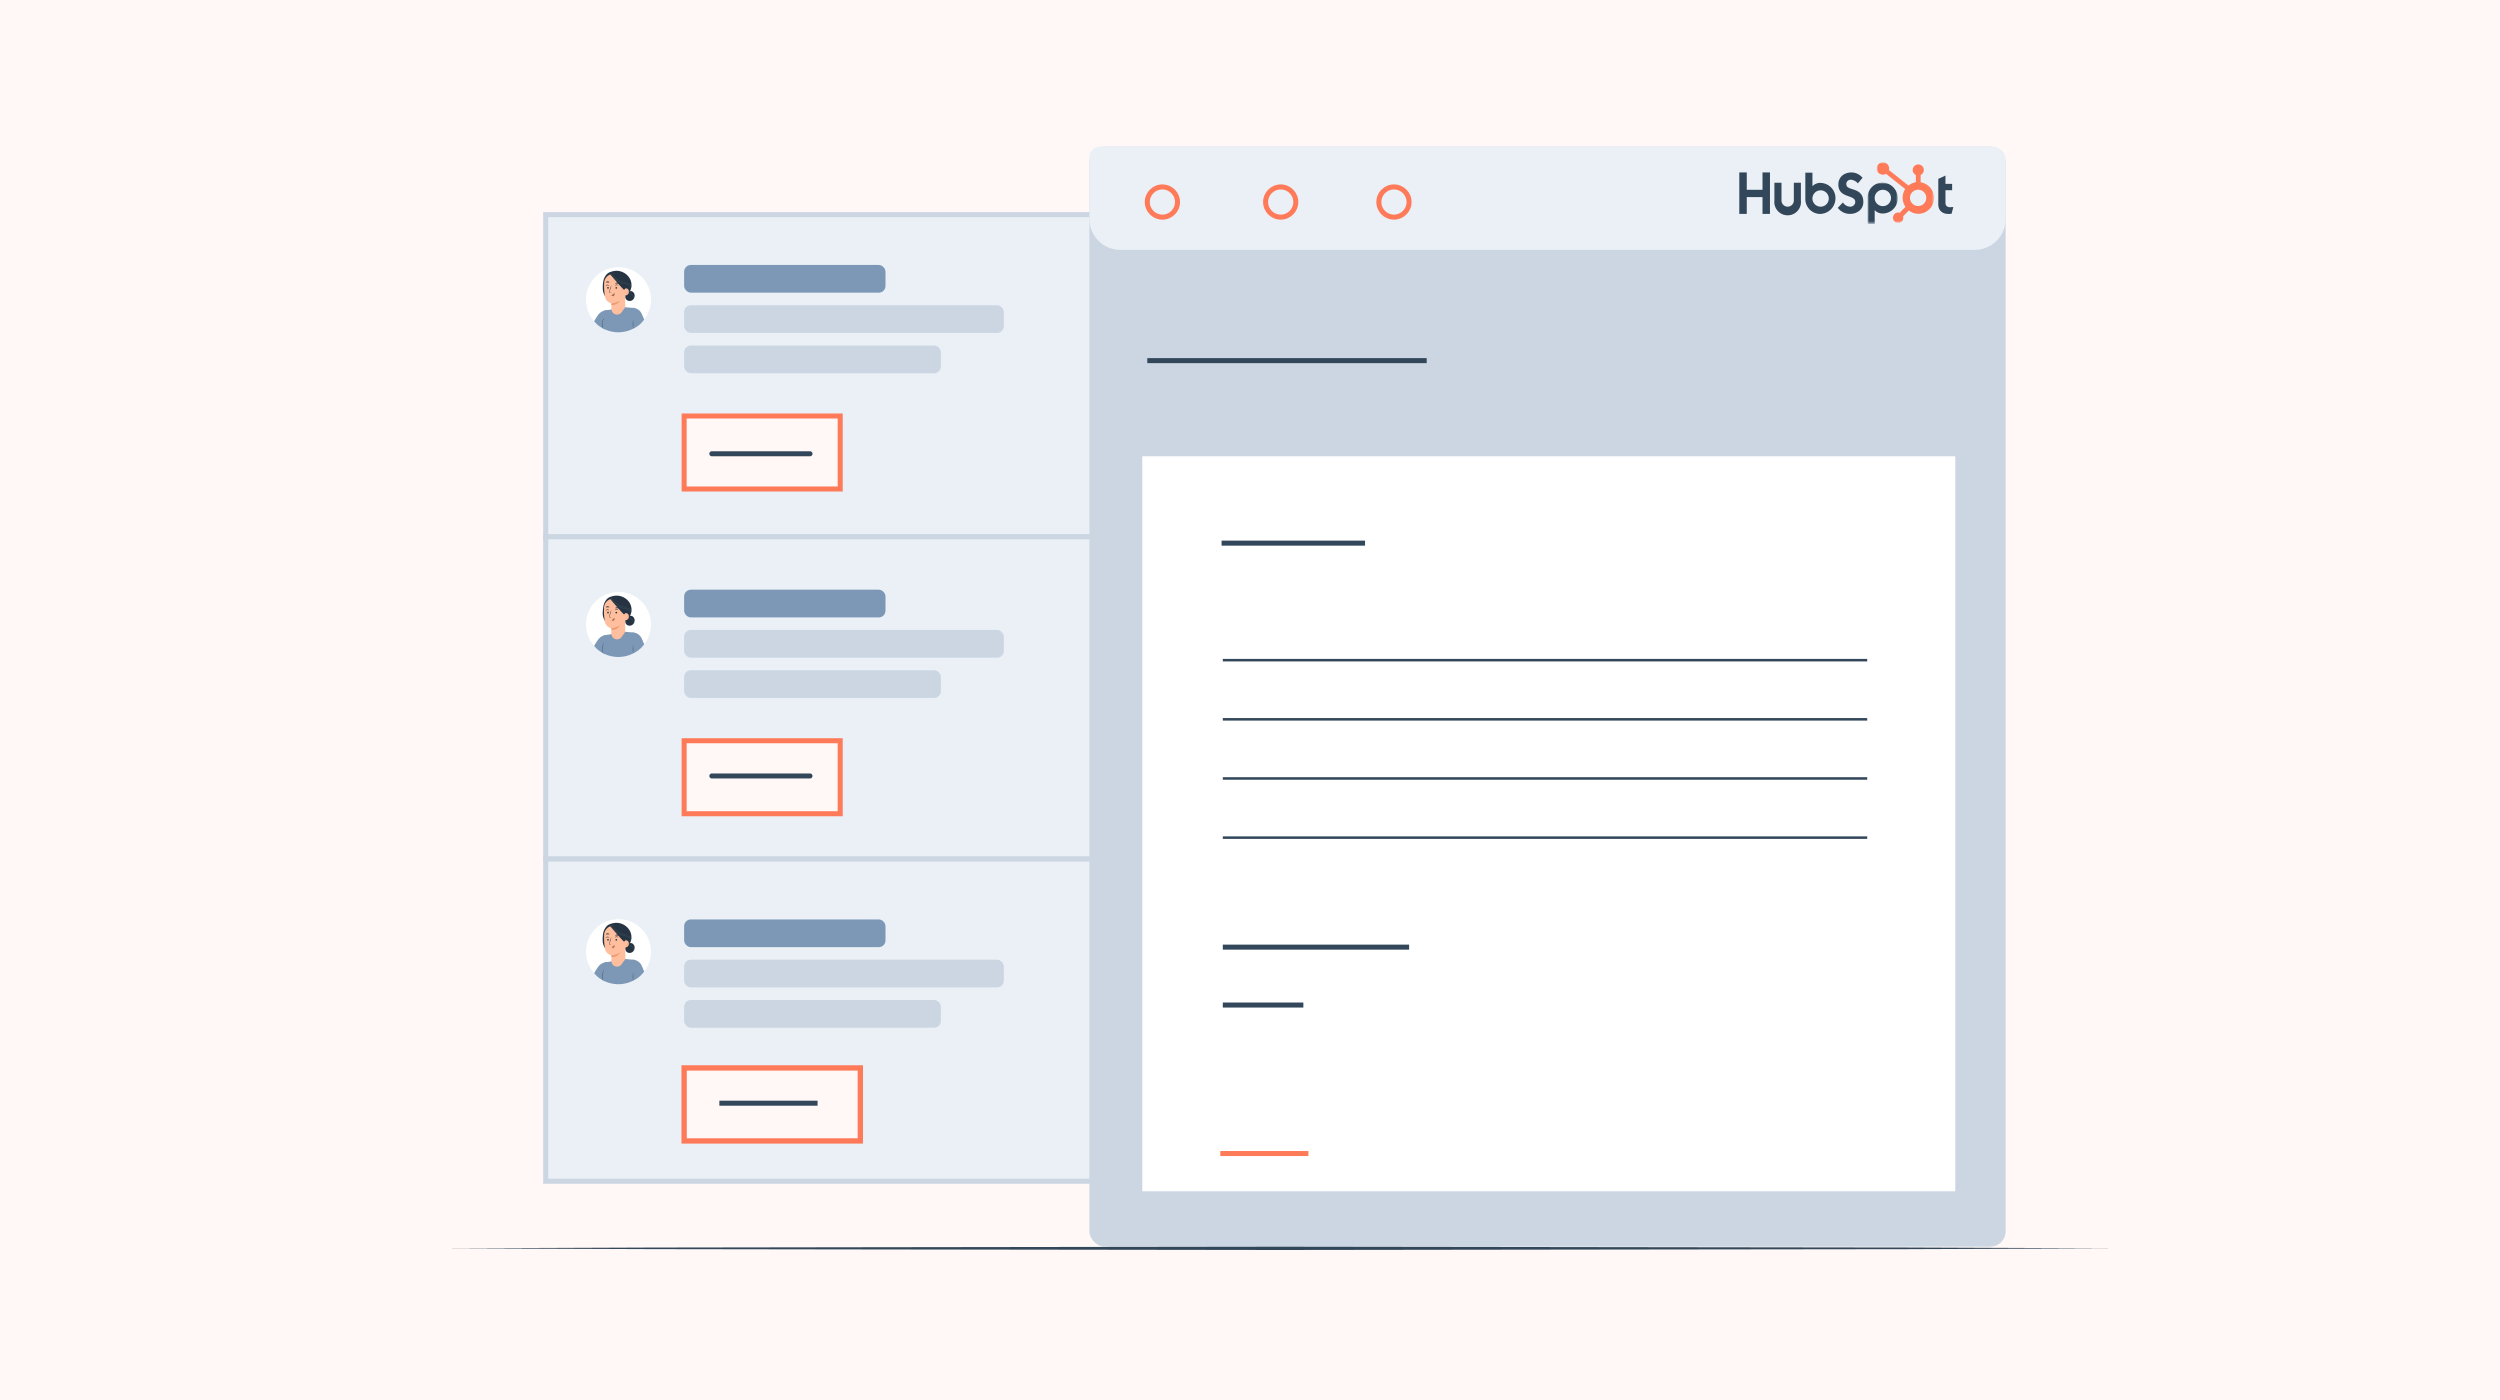 <svg id="Layer_1" data-name="Layer 1" xmlns="http://www.w3.org/2000/svg" xmlns:xlink="http://www.w3.org/1999/xlink" viewBox="0 0 750 420"><defs><style>.cls-1{fill:#fff;}.cls-11,.cls-17,.cls-2{fill:#fff8f6;}.cls-13,.cls-3{fill:#eaf0f6;}.cls-3{stroke:#cbd6e2;}.cls-11,.cls-12,.cls-14,.cls-15,.cls-16,.cls-17,.cls-3{stroke-miterlimit:10;}.cls-11,.cls-12,.cls-14,.cls-16,.cls-3{stroke-width:1.51px;}.cls-4{fill:#7c98b6;}.cls-5{fill:#253342;}.cls-6{fill:#455a64;}.cls-7{fill:#ffbe9d;}.cls-8{fill:#eb996e;}.cls-9{fill:#263238;}.cls-10{fill:#cbd6e2;}.cls-11,.cls-16,.cls-17{stroke:#ff7a59;}.cls-12,.cls-14,.cls-15,.cls-16{fill:none;}.cls-12,.cls-14,.cls-15{stroke:#33475b;}.cls-12,.cls-17{stroke-linecap:round;}.cls-15{stroke-width:0.76px;}.cls-17{stroke-width:1.6px;}.cls-18{fill:#33475b;}.cls-19{mask:url(#mask);}.cls-20{mask:url(#mask-2-2);}.cls-21{fill:#ff7a59;}</style><mask id="mask" x="560.28" y="54.77" width="9.04" height="12.37" maskUnits="userSpaceOnUse"><g id="mask-2"><polygon id="path-1" class="cls-1" points="569.32 67.14 560.28 67.14 560.28 54.77 569.32 54.77 569.32 67.14"/></g></mask><mask id="mask-2-2" x="563.03" y="48.68" width="17.12" height="18.21" maskUnits="userSpaceOnUse"><g id="mask-4"><polygon id="path-3" class="cls-1" points="563.03 48.67 580.16 48.67 580.16 66.88 563.03 66.88 563.03 48.67"/></g></mask></defs><title>how-to-manage-your-customer-service-with-hubspot-service-with-hubspot-ticketing-system</title><rect class="cls-2" width="750" height="420"/><rect class="cls-3" x="163.71" y="64.39" width="180.48" height="96.66"/><rect class="cls-3" x="163.71" y="161.05" width="180.48" height="96.66"/><rect class="cls-3" x="163.71" y="257.71" width="180.48" height="96.66"/><ellipse class="cls-1" cx="185.55" cy="89.9" rx="9.76" ry="9.73"/><path class="cls-4" d="M190.11,92.34l-.18,6.29a9.78,9.78,0,0,1-9.25-.22l-.1-.54.73-4.7,6.24-1,2.56.22"/><path class="cls-4" d="M181.5,98.8a7.68,7.68,0,0,1-3.25-2.44,19.59,19.59,0,0,1,1.16-1.84,3.35,3.35,0,0,1,3.24-1.42Z"/><path class="cls-4" d="M189.56,94c0,1,.35,4.65.35,4.65a8.33,8.33,0,0,0,3.34-2.77s-.15-.44-.8-1.88a3.18,3.18,0,0,0-2.34-1.65C189.47,92.31,189.51,92.88,189.56,94Z"/><path class="cls-5" d="M189,87.35A4,4,0,0,1,186.5,89a11.86,11.86,0,0,1-3.09.16l-1.88-.32a4.16,4.16,0,0,1-.69-2.08,11.59,11.59,0,0,1,.11-2.2,4.3,4.3,0,0,1,.84-2,2.56,2.56,0,0,1,1.46-1,5,5,0,0,1,1.74-.32,4.65,4.65,0,0,1,3.58,1.78A4,4,0,0,1,189,87.35Z"/><path class="cls-5" d="M189.88,89.9a1.44,1.44,0,0,1-1.39.33,1.27,1.27,0,0,1-.92-1.08,1.2,1.2,0,0,1,.69-1.22l.3-.35a1,1,0,0,1,1.18-.1,1.42,1.42,0,0,1,.64,1A1.67,1.67,0,0,1,189.88,89.9Z"/><path class="cls-6" d="M190.08,89.71a.53.53,0,0,0,.09-.3A.94.94,0,0,0,190,89a1.9,1.9,0,0,0-.3-.44,2.13,2.13,0,0,0-.79-.6.93.93,0,0,0-.4-.12s.15.06.37.18a2.43,2.43,0,0,1,.75.6,1.8,1.8,0,0,1,.44.84.69.69,0,0,1-.1.37S190,89.79,190.08,89.71Z"/><path class="cls-7" d="M183.43,92.75a1.69,1.69,0,0,0,3,1l1.15-1.61-.08-8.35a.7.7,0,0,0-.66-.67l-2.5-1-.65.07A2.86,2.86,0,0,0,181.24,85a20.59,20.59,0,0,0,.23,3.92A2.48,2.48,0,0,0,183.42,91v1.72Z"/><path class="cls-8" d="M184.3,88.79a.45.45,0,0,1-.31.12h-.07a.5.5,0,0,1-.38-.22h0a.58.58,0,0,1,.22-.53.44.44,0,0,1,.52,0,.38.38,0,0,1,.14.26A.44.44,0,0,1,184.3,88.79Z"/><path class="cls-9" d="M182.15,86.35a.24.24,0,0,1,.24-.24.27.27,0,0,1,.27.25h0a.25.25,0,0,1-.26.24.25.25,0,0,1-.25-.24Z"/><path class="cls-9" d="M181.82,85.59a.7.7,0,0,1,.39-.15.76.76,0,0,1,.41.1c.09.06.14.1.11.14s-.24-.1-.51-.08-.46.16-.49.13S181.74,85.66,181.82,85.59Z"/><path class="cls-9" d="M183,87.81h-.12a.19.19,0,0,1-.12-.09.44.44,0,0,1,0-.28c.06-.17.11-.36.17-.54a9.46,9.46,0,0,1,.5-1.38,8.67,8.67,0,0,1-.39,1.41l-.18.54a.39.39,0,0,0,0,.21c0,.06.08.06.15.06a2.2,2.2,0,0,1,.44.05A1.32,1.32,0,0,1,183,87.81Z"/><path class="cls-8" d="M183.43,91.49A2.65,2.65,0,0,0,186,90.16a5,5,0,0,1-2.61.87Z"/><path class="cls-9" d="M184.31,88.13a.63.63,0,0,1-.21.44.79.79,0,0,1-.47.19c-.13,0-.2,0-.2-.05s.31,0,.56-.25.22-.52.27-.52S184.32,88,184.31,88.13Z"/><path class="cls-9" d="M181.89,84.54a.8.8,0,0,1,.4-.11.72.72,0,0,1,.4.12c.1.06.16.09.1.16s-.26,0-.5,0-.46.06-.5,0S181.79,84.62,181.89,84.54Z"/><path class="cls-9" d="M185.14,86.35a.24.24,0,0,0-.27-.21.25.25,0,0,0-.24.25h0a.24.24,0,0,0,.26.22.26.26,0,0,0,.25-.26Z"/><path class="cls-9" d="M185.37,85.5a.72.72,0,0,0-.4-.12.73.73,0,0,0-.4.13c-.1.07-.13.11-.1.14s.22-.11.5-.11.47.13.5.1S185.46,85.56,185.37,85.5Z"/><path class="cls-9" d="M185.53,84.9a.84.84,0,0,0-.84,0c-.1.06-.15.1-.1.15s.27,0,.52,0,.46.07.52,0S185.62,85,185.53,84.9Z"/><path class="cls-7" d="M187.34,88.56a1,1,0,0,0,1.3-1.11.85.85,0,0,0-1.14-.89c-.15,0-.29.39-.29.53C187.24,87.6,187.34,88.52,187.34,88.56Z"/><path class="cls-8" d="M187.76,88.12a.22.22,0,0,0,.21,0,.6.6,0,0,0,.31-.6.8.8,0,0,0-.11-.37.29.29,0,0,0-.25-.19.16.16,0,0,0-.13,0,.19.19,0,0,0,0,.09c0,.07,0,.07,0,.07a.06.06,0,0,1,0-.06.11.11,0,0,1,.13-.08.27.27,0,0,1,.19.17.76.76,0,0,1,.08.33.56.56,0,0,1-.23.54.28.28,0,0,1-.18,0,.12.12,0,0,0-.06,0A.08.08,0,0,0,187.76,88.12Z"/><path class="cls-5" d="M188.27,84c0-1.29-2.05-1.84-3.15-2a4.37,4.37,0,0,0-2.12.23c-.16-.21,2.73,3.33,4.21,4.74l.34-.36A6.64,6.64,0,0,0,188.27,84Z"/><path class="cls-6" d="M189.39,86a2,2,0,0,0-.57-.61,3.82,3.82,0,0,0-1.12-.52,14.79,14.79,0,0,1-1.47-.47,6.27,6.27,0,0,1-1.33-.76,6.52,6.52,0,0,1-1.48-1.49,2.05,2.05,0,0,0-.12-.2l0-.07.05.06.14.19a8.3,8.3,0,0,0,.54.64,6.75,6.75,0,0,0,2.27,1.57c.5.21,1,.32,1.46.47a3.68,3.68,0,0,1,1.13.54,1.94,1.94,0,0,1,.57.64l.09.21v.08A1.39,1.39,0,0,0,189.39,86Z"/><path class="cls-6" d="M189.05,86.23a1.35,1.35,0,0,0-.51-.6,3.23,3.23,0,0,0-1.11-.44,6.22,6.22,0,0,1-1.41-.43,5.68,5.68,0,0,1-1.26-.79,5.44,5.44,0,0,1-.87-.86,5,5,0,0,1-.46-.67l-.11-.2,0-.07.05.07a1.46,1.46,0,0,0,.11.18,4.36,4.36,0,0,0,.48.65,6.2,6.2,0,0,0,.86.84,5.77,5.77,0,0,0,1.25.77,6.14,6.14,0,0,0,1.4.43,3,3,0,0,1,1.12.44,1.42,1.42,0,0,1,.51.63,1,1,0,0,1,.05.3A1.82,1.82,0,0,0,189.05,86.23Z"/><path class="cls-9" d="M189.91,96.05a18.51,18.51,0,0,1,0,2.58A18.51,18.51,0,0,1,189.91,96.05Z"/><path class="cls-9" d="M180.63,98a4.13,4.13,0,0,1,0-1.11,4.52,4.52,0,0,1,.34-1.06,3,3,0,0,1,.21-.4,2,2,0,0,1-.15.43,4.86,4.86,0,0,0-.31,1,4.43,4.43,0,0,0,0,1.09,3.23,3.23,0,0,1,0,.44A1.65,1.65,0,0,1,180.63,98Z"/><ellipse class="cls-1" cx="185.55" cy="187.32" rx="9.76" ry="9.73"/><path class="cls-4" d="M190.11,189.75l-.18,6.29a9.81,9.81,0,0,1-9.25-.21l-.1-.55.73-4.69,6.24-1.05,2.56.21"/><path class="cls-4" d="M181.5,196.21a7.74,7.74,0,0,1-3.25-2.43,18.38,18.38,0,0,1,1.16-1.84,3.34,3.34,0,0,1,3.24-1.43Z"/><path class="cls-4" d="M189.56,191.4c0,1,.35,4.65.35,4.65a8.3,8.3,0,0,0,3.34-2.76s-.15-.45-.8-1.89a3.18,3.18,0,0,0-2.34-1.65C189.47,189.72,189.51,190.3,189.56,191.4Z"/><path class="cls-5" d="M189,184.77a4,4,0,0,1-2.53,1.66,11.87,11.87,0,0,1-3.09.17l-1.88-.33a4.12,4.12,0,0,1-.69-2.07A11.66,11.66,0,0,1,181,182a4.26,4.26,0,0,1,.84-2,2.52,2.52,0,0,1,1.46-1,5,5,0,0,1,1.74-.31,4.64,4.64,0,0,1,3.58,1.77A4,4,0,0,1,189,184.77Z"/><path class="cls-5" d="M189.88,187.31a1.45,1.45,0,0,1-1.39.34,1.29,1.29,0,0,1-.92-1.09,1.18,1.18,0,0,1,.69-1.21l.3-.35a1,1,0,0,1,1.18-.11,1.44,1.44,0,0,1,.64,1.06A1.65,1.65,0,0,1,189.88,187.31Z"/><path class="cls-6" d="M190.08,187.12a.52.52,0,0,0,.09-.29,1,1,0,0,0-.13-.44,1.84,1.84,0,0,0-.3-.43,2,2,0,0,0-.79-.6.93.93,0,0,0-.4-.12s.15,0,.37.17a2.58,2.58,0,0,1,.75.6,1.83,1.83,0,0,1,.44.85.69.69,0,0,1-.1.37S190,187.21,190.08,187.12Z"/><path class="cls-7" d="M183.43,190.16a1.68,1.68,0,0,0,3,1l1.15-1.6-.08-8.36a.7.7,0,0,0-.66-.67l-2.5-1-.65.08a2.84,2.84,0,0,0-2.49,2.81,20.44,20.44,0,0,0,.23,3.91,2.48,2.48,0,0,0,1.95,2.13v1.72Z"/><path class="cls-8" d="M184.3,186.2a.46.46,0,0,1-.31.13h-.07a.57.57,0,0,1-.38-.22h0a.59.59,0,0,1,.22-.54.45.45,0,0,1,.52,0,.4.4,0,0,1,.14.26A.42.42,0,0,1,184.3,186.2Z"/><path class="cls-9" d="M182.15,183.77a.24.24,0,0,1,.24-.24.26.26,0,0,1,.27.24h0a.26.26,0,0,1-.26.25.25.25,0,0,1-.25-.25Z"/><path class="cls-9" d="M181.82,183a.7.7,0,0,1,.39-.15.86.86,0,0,1,.41.1c.09.07.14.1.11.14s-.24-.09-.51-.08-.46.17-.49.14S181.74,183.07,181.82,183Z"/><path class="cls-9" d="M183,185.23h-.12a.2.2,0,0,1-.12-.1.41.41,0,0,1,0-.27c.06-.18.11-.36.17-.55a9.9,9.9,0,0,1,.5-1.38,8.78,8.78,0,0,1-.39,1.42l-.18.54a.34.34,0,0,0,0,.2c0,.07.08.07.15.07a1.65,1.65,0,0,1,.44.05A2.2,2.2,0,0,1,183,185.23Z"/><path class="cls-8" d="M183.43,188.9a2.63,2.63,0,0,0,2.61-1.33,5,5,0,0,1-2.61.87Z"/><path class="cls-9" d="M184.31,185.55a.61.61,0,0,1-.21.43.68.68,0,0,1-.47.19c-.13,0-.2,0-.2,0s.31,0,.56-.25.22-.51.27-.51S184.32,185.42,184.31,185.55Z"/><path class="cls-9" d="M181.89,182a.7.7,0,0,1,.4-.1.8.8,0,0,1,.4.11c.1.06.16.1.1.16s-.26,0-.5,0-.46.07-.5,0S181.79,182,181.89,182Z"/><path class="cls-9" d="M185.14,183.76a.25.25,0,0,0-.27-.21.26.26,0,0,0-.24.26h0a.23.23,0,0,0,.26.22.26.26,0,0,0,.25-.26Z"/><path class="cls-9" d="M185.37,182.91a.72.72,0,0,0-.4-.12.73.73,0,0,0-.4.13c-.1.07-.13.11-.1.14s.22-.11.5-.11.47.14.5.1S185.46,183,185.37,182.91Z"/><path class="cls-9" d="M185.53,182.31a.84.84,0,0,0-.84,0c-.1.06-.15.11-.1.16s.27,0,.52,0,.46.06.52,0S185.62,182.37,185.53,182.31Z"/><path class="cls-7" d="M187.34,186a1,1,0,0,0,1.3-1.11.86.86,0,0,0-1.14-.9c-.15,0-.29.39-.29.54C187.24,185,187.34,185.94,187.34,186Z"/><path class="cls-8" d="M187.76,185.53a.26.26,0,0,0,.21,0,.61.61,0,0,0,.31-.61.8.8,0,0,0-.11-.37.31.31,0,0,0-.25-.19.2.2,0,0,0-.13,0,.41.41,0,0,0,0,.09c0,.07,0,.07,0,.07a.06.06,0,0,1,0-.06.1.1,0,0,1,.13-.07.25.25,0,0,1,.19.17.73.73,0,0,1,.08.33.55.55,0,0,1-.23.53.19.19,0,0,1-.18,0,.12.12,0,0,0-.06,0S187.7,185.51,187.76,185.53Z"/><path class="cls-5" d="M188.27,181.39c0-1.29-2.05-1.84-3.15-2a4.36,4.36,0,0,0-2.12.22c-.16-.21,2.73,3.33,4.21,4.74l.34-.35A6.73,6.73,0,0,0,188.27,181.39Z"/><path class="cls-6" d="M189.39,183.4a1.92,1.92,0,0,0-.57-.6,3.6,3.6,0,0,0-1.12-.53,12.57,12.57,0,0,1-1.47-.47,6.69,6.69,0,0,1-1.33-.75,6.27,6.27,0,0,1-.94-.84,6.76,6.76,0,0,1-.54-.66l-.12-.2,0-.07.05.06.14.19c.17.23.35.44.54.65a6.72,6.72,0,0,0,2.27,1.56c.5.21,1,.33,1.46.47a3.7,3.7,0,0,1,1.13.55,1.91,1.91,0,0,1,.57.63l.09.21v.08A1.69,1.69,0,0,0,189.39,183.4Z"/><path class="cls-6" d="M189.05,183.65a1.38,1.38,0,0,0-.51-.61,3.21,3.21,0,0,0-1.11-.43,6.24,6.24,0,0,1-1.41-.44,6,6,0,0,1-1.26-.78,6,6,0,0,1-.87-.87,4.42,4.42,0,0,1-.46-.67l-.11-.2,0-.07.05.07a1.44,1.44,0,0,0,.11.19,5.72,5.72,0,0,0,.48.65,6.2,6.2,0,0,0,.86.84,6.08,6.08,0,0,0,2.65,1.2,3,3,0,0,1,1.12.43,1.39,1.39,0,0,1,.51.64.93.93,0,0,1,.05.29A2.17,2.17,0,0,0,189.05,183.65Z"/><path class="cls-9" d="M189.91,193.47a18.37,18.37,0,0,1,0,2.57A18.37,18.37,0,0,1,189.91,193.47Z"/><path class="cls-9" d="M180.63,195.42a4.05,4.05,0,0,1,0-1.1,4.24,4.24,0,0,1,.34-1.06,3.17,3.17,0,0,1,.21-.41,2.28,2.28,0,0,1-.15.44,4.86,4.86,0,0,0-.31,1.05,4.35,4.35,0,0,0,0,1.08,3.23,3.23,0,0,1,0,.44A1.61,1.61,0,0,1,180.63,195.42Z"/><ellipse class="cls-1" cx="185.55" cy="285.49" rx="9.76" ry="9.73"/><path class="cls-4" d="M190.11,287.92l-.18,6.29a9.81,9.81,0,0,1-9.25-.21l-.1-.55.73-4.69,6.24-1.06,2.56.22"/><path class="cls-4" d="M181.5,294.38a7.74,7.74,0,0,1-3.25-2.43,18.38,18.38,0,0,1,1.16-1.84,3.34,3.34,0,0,1,3.24-1.43Z"/><path class="cls-4" d="M189.56,289.57c0,1,.35,4.65.35,4.65a8.38,8.38,0,0,0,3.34-2.76s-.15-.45-.8-1.89a3.18,3.18,0,0,0-2.34-1.65C189.47,287.89,189.51,288.47,189.56,289.57Z"/><path class="cls-5" d="M189,282.94a4,4,0,0,1-2.53,1.66,11.44,11.44,0,0,1-3.09.16l-1.88-.32a4.12,4.12,0,0,1-.69-2.07,11.66,11.66,0,0,1,.11-2.21,4.26,4.26,0,0,1,.84-2,2.52,2.52,0,0,1,1.46-1,5,5,0,0,1,1.74-.31,4.64,4.64,0,0,1,3.58,1.77A4,4,0,0,1,189,282.94Z"/><path class="cls-5" d="M189.88,285.48a1.45,1.45,0,0,1-1.39.34,1.29,1.29,0,0,1-.92-1.09,1.18,1.18,0,0,1,.69-1.21l.3-.35a1,1,0,0,1,1.18-.11,1.44,1.44,0,0,1,.64,1.06A1.65,1.65,0,0,1,189.88,285.48Z"/><path class="cls-6" d="M190.08,285.29a.52.52,0,0,0,.09-.29.94.94,0,0,0-.13-.44,1.84,1.84,0,0,0-.3-.43,2,2,0,0,0-.79-.6.93.93,0,0,0-.4-.12s.15,0,.37.17a2.58,2.58,0,0,1,.75.6,1.83,1.83,0,0,1,.44.85.69.69,0,0,1-.1.37S190,285.38,190.08,285.29Z"/><path class="cls-7" d="M183.43,288.33a1.72,1.72,0,0,0,.68,1.33,1.69,1.69,0,0,0,2.36-.36l1.15-1.6-.08-8.36a.7.7,0,0,0-.66-.67l-2.5-1-.65.08a2.84,2.84,0,0,0-2.49,2.81,20.44,20.44,0,0,0,.23,3.91,2.48,2.48,0,0,0,1.95,2.13v1.72Z"/><path class="cls-8" d="M184.3,284.37a.41.41,0,0,1-.31.12h-.07a.52.52,0,0,1-.38-.21h0a.59.59,0,0,1,.22-.54.45.45,0,0,1,.52,0,.4.4,0,0,1,.14.26A.42.42,0,0,1,184.3,284.37Z"/><path class="cls-9" d="M182.15,281.94a.24.24,0,0,1,.24-.24.26.26,0,0,1,.27.24h0a.26.26,0,0,1-.26.25.25.25,0,0,1-.25-.25Z"/><path class="cls-9" d="M181.82,281.17a.7.7,0,0,1,.39-.15.86.86,0,0,1,.41.1c.09.07.14.1.11.14s-.24-.09-.51-.08-.46.17-.49.14S181.74,281.24,181.82,281.17Z"/><path class="cls-9" d="M183,283.39h-.12a.16.16,0,0,1-.12-.09.45.45,0,0,1,0-.28c.06-.17.11-.35.17-.54a9.9,9.9,0,0,1,.5-1.38,8.78,8.78,0,0,1-.39,1.42l-.18.54a.34.34,0,0,0,0,.2c0,.07.08.07.15.07a1.65,1.65,0,0,1,.44.05A1.63,1.63,0,0,1,183,283.39Z"/><path class="cls-8" d="M183.43,287.07a2.63,2.63,0,0,0,2.61-1.33,5,5,0,0,1-2.61.87Z"/><path class="cls-9" d="M184.31,283.72a.61.61,0,0,1-.21.43.73.73,0,0,1-.47.19c-.13,0-.2,0-.2,0s.31,0,.56-.25.22-.51.27-.51S184.32,283.59,184.31,283.72Z"/><path class="cls-9" d="M181.89,280.12a.7.7,0,0,1,.4-.1.8.8,0,0,1,.4.11c.1.06.16.1.1.16s-.26,0-.5,0-.46.06-.5,0S181.79,280.2,181.89,280.12Z"/><path class="cls-9" d="M185.14,281.93a.25.25,0,0,0-.27-.21.26.26,0,0,0-.24.26h0a.23.23,0,0,0,.26.22.26.26,0,0,0,.25-.26Z"/><path class="cls-9" d="M185.37,281.08a.72.72,0,0,0-.4-.12.73.73,0,0,0-.4.13c-.1.07-.13.11-.1.14s.22-.11.5-.11.47.13.5.1S185.46,281.15,185.37,281.08Z"/><path class="cls-9" d="M185.53,280.48a.84.84,0,0,0-.84,0c-.1.06-.15.1-.1.16s.27,0,.52,0,.46.06.52,0S185.62,280.54,185.53,280.48Z"/><path class="cls-7" d="M187.34,284.15a1,1,0,0,0,1.3-1.11.86.86,0,0,0-1.14-.9c-.15,0-.29.39-.29.54C187.24,283.18,187.34,284.11,187.34,284.15Z"/><path class="cls-8" d="M187.76,283.7a.26.26,0,0,0,.21,0,.61.61,0,0,0,.31-.61.8.8,0,0,0-.11-.37.31.31,0,0,0-.25-.19.16.16,0,0,0-.13,0,.41.41,0,0,0,0,.09c0,.07,0,.07,0,.07a.06.06,0,0,1,0-.06.11.11,0,0,1,.13-.08.29.29,0,0,1,.19.17.8.8,0,0,1,.08.33.56.56,0,0,1-.23.54.19.19,0,0,1-.18,0l-.06,0S187.7,283.68,187.76,283.7Z"/><path class="cls-5" d="M188.27,279.56c0-1.29-2.05-1.84-3.15-2a4.36,4.36,0,0,0-2.12.22c-.16-.21,2.73,3.33,4.21,4.74l.34-.35A6.73,6.73,0,0,0,188.27,279.56Z"/><path class="cls-6" d="M189.39,281.57a1.92,1.92,0,0,0-.57-.6,3.6,3.6,0,0,0-1.12-.53,12.57,12.57,0,0,1-1.47-.47,6.27,6.27,0,0,1-1.33-.76,5.7,5.7,0,0,1-.94-.83,6.76,6.76,0,0,1-.54-.66l-.12-.2,0-.07.05.06.14.19a6.76,6.76,0,0,0,.54.64,6.61,6.61,0,0,0,2.27,1.57c.5.21,1,.33,1.46.47a3.7,3.7,0,0,1,1.13.55,1.81,1.81,0,0,1,.57.63l.09.21v.08A1.69,1.69,0,0,0,189.39,281.57Z"/><path class="cls-6" d="M189.05,281.82a1.38,1.38,0,0,0-.51-.61,3.21,3.21,0,0,0-1.11-.43,6.24,6.24,0,0,1-1.41-.44,6,6,0,0,1-1.26-.78,6,6,0,0,1-.87-.87,4.42,4.42,0,0,1-.46-.67l-.11-.2,0-.07.05.07a1.44,1.44,0,0,0,.11.19,5.72,5.72,0,0,0,.48.65,6.2,6.2,0,0,0,.86.84,6.08,6.08,0,0,0,2.65,1.2,3,3,0,0,1,1.12.43,1.39,1.39,0,0,1,.51.64.93.93,0,0,1,.05.29A1.68,1.68,0,0,0,189.05,281.82Z"/><path class="cls-9" d="M189.91,291.64a18.37,18.37,0,0,1,0,2.57A18.37,18.37,0,0,1,189.91,291.64Z"/><path class="cls-9" d="M180.63,293.59a4.13,4.13,0,0,1,0-1.11,4.3,4.3,0,0,1,.34-1.05,3.17,3.17,0,0,1,.21-.41,2.28,2.28,0,0,1-.15.44,4.86,4.86,0,0,0-.31,1.05,4.35,4.35,0,0,0,0,1.08,3.23,3.23,0,0,1,0,.44A1.61,1.61,0,0,1,180.63,293.59Z"/><rect class="cls-4" x="205.24" y="79.49" width="60.41" height="8.31" rx="2.02"/><rect class="cls-10" x="205.24" y="91.57" width="95.9" height="8.31" rx="2.02"/><rect class="cls-10" x="205.24" y="103.66" width="77.03" height="8.31" rx="2.02"/><rect class="cls-4" x="205.24" y="176.91" width="60.41" height="8.31" rx="2.02"/><rect class="cls-10" x="205.24" y="188.99" width="95.9" height="8.31" rx="2.02"/><rect class="cls-10" x="205.24" y="201.07" width="77.03" height="8.31" rx="2.02"/><rect class="cls-4" x="205.24" y="275.83" width="60.41" height="8.31" rx="2.02"/><rect class="cls-10" x="205.24" y="287.91" width="95.9" height="8.31" rx="2.02"/><rect class="cls-10" x="205.24" y="300" width="77.03" height="8.31" rx="2.02"/><rect class="cls-11" x="205.24" y="124.8" width="46.82" height="21.9"/><rect class="cls-11" x="205.24" y="222.22" width="46.82" height="21.9"/><line class="cls-12" x1="213.55" y1="136.13" x2="243" y2="136.13"/><line class="cls-12" x1="213.55" y1="232.79" x2="243" y2="232.79"/><rect class="cls-10" x="326.82" y="44" width="274.87" height="330" rx="4.59"/><path class="cls-13" d="M329.91,44H597.7a4,4,0,0,1,4,4V65.66a9.3,9.3,0,0,1-9.3,9.3H336.12a9.3,9.3,0,0,1-9.3-9.3V47.09A3.09,3.09,0,0,1,329.91,44Z"/><rect class="cls-1" x="342.68" y="136.88" width="243.91" height="220.5"/><line class="cls-14" x1="366.47" y1="162.94" x2="409.51" y2="162.94"/><line class="cls-14" x1="366.84" y1="284.14" x2="422.73" y2="284.14"/><line class="cls-14" x1="366.84" y1="301.51" x2="391.01" y2="301.51"/><line class="cls-15" x1="366.84" y1="198.05" x2="560.16" y2="198.05"/><line class="cls-15" x1="366.84" y1="215.8" x2="560.16" y2="215.8"/><line class="cls-15" x1="366.84" y1="233.54" x2="560.16" y2="233.54"/><line class="cls-15" x1="366.84" y1="251.29" x2="560.16" y2="251.29"/><line class="cls-14" x1="344.19" y1="108.19" x2="428.01" y2="108.19"/><line class="cls-16" x1="366.09" y1="346.06" x2="392.52" y2="346.06"/><circle class="cls-16" cx="348.72" cy="60.61" r="4.53"/><circle class="cls-16" cx="384.21" cy="60.61" r="4.53"/><circle class="cls-16" cx="418.19" cy="60.61" r="4.53"/><rect class="cls-17" x="205.24" y="320.38" width="52.86" height="21.9"/><line class="cls-14" x1="215.81" y1="330.96" x2="245.27" y2="330.96"/><g id="Marketing_Logos_HubSpot-Primary" data-name="Marketing/Logos/HubSpot-Primary"><polygon id="Fill-1" class="cls-18" points="528.75 51.73 528.75 56.94 524.03 56.94 524.03 51.73 521.79 51.73 521.79 64.17 524.03 64.17 524.03 59.13 528.75 59.13 528.75 64.17 530.99 64.17 530.99 51.73 528.75 51.73"/><path id="Fill-2" class="cls-18" d="M538.15,60.15a1.85,1.85,0,1,1-3.7,0V54.82h-2.13v5.33a4,4,0,1,0,7.95,0V54.82h-2.12Z"/><path id="Fill-4" class="cls-18" d="M553.88,55.37a1.32,1.32,0,0,1,1.49-1.44,3.16,3.16,0,0,1,2,1.08l1.39-1.67a4.35,4.35,0,0,0-3.25-1.61c-2.31,0-4,1.37-4,3.64,0,4.21,5.07,2.88,5.07,5.23A1.47,1.47,0,0,1,555.12,62a2.6,2.6,0,0,1-2.24-1.28l-1.54,1.63A4.51,4.51,0,0,0,555,64.17c2.19,0,4-1.39,4-3.55,0-4.68-5.07-3.22-5.07-5.25"/><path id="Fill-6" class="cls-18" d="M585.25,62.18c-1.25,0-1.61-.55-1.61-1.39V57.05h2V55.16h-2v-2.5l-2.15,1v7.6c0,2,1.32,2.93,3.14,2.93a4.25,4.25,0,0,0,.84-.07l.53-2-.75,0"/><path id="Fill-8" class="cls-18" d="M546.22,62a2.45,2.45,0,1,1,2.41-2.45A2.43,2.43,0,0,1,546.22,62m0-7.13a3.2,3.2,0,0,0-2.49,1V51.81h-2.13v7.58a4.5,4.5,0,0,0,4.29,4.79,4.69,4.69,0,0,0,4.75-4.65,4.55,4.55,0,0,0-4.42-4.65"/><g id="Group-12"><g class="cls-19"><path id="Fill-10" class="cls-18" d="M564.89,61.84a2.45,2.45,0,1,1,2.41-2.45,2.43,2.43,0,0,1-2.41,2.45m4.43-2.42a4.69,4.69,0,0,0-4.74-4.65,4.51,4.51,0,0,0-4.3,4.79v7.58h2.13V63.05a3.22,3.22,0,0,0,2.49,1,4.54,4.54,0,0,0,4.42-4.65"/></g></g><g id="Group-15"><g class="cls-20"><path id="Fill-13" class="cls-21" d="M575.47,61.8a2.44,2.44,0,1,1,2.41-2.44,2.42,2.42,0,0,1-2.41,2.44m.72-7.13V52.5a1.67,1.67,0,0,0,.95-1.5v0a1.66,1.66,0,0,0-1.64-1.67h0A1.66,1.66,0,0,0,573.81,51v0a1.68,1.68,0,0,0,.94,1.5v2.17a4.64,4.64,0,0,0-2.21,1L566.67,51a1.84,1.84,0,0,0,.07-.47,1.86,1.86,0,1,0-1.86,1.88,1.79,1.79,0,0,0,.92-.26l5.77,4.56a4.78,4.78,0,0,0-.78,2.62,4.85,4.85,0,0,0,.85,2.73l-1.76,1.78a1.22,1.22,0,0,0-.43-.08A1.55,1.55,0,1,0,571,65.34a1.56,1.56,0,0,0-.07-.44l1.74-1.76a4.59,4.59,0,0,0,2.83,1,4.75,4.75,0,0,0,.72-9.44"/></g></g></g><polygon class="cls-18" points="133 374.5 195.75 374.26 258.5 374.17 384 374 509.5 374.17 572.25 374.25 635 374.5 572.25 374.75 509.5 374.83 384 375 258.5 374.83 195.75 374.74 133 374.5"/></svg>